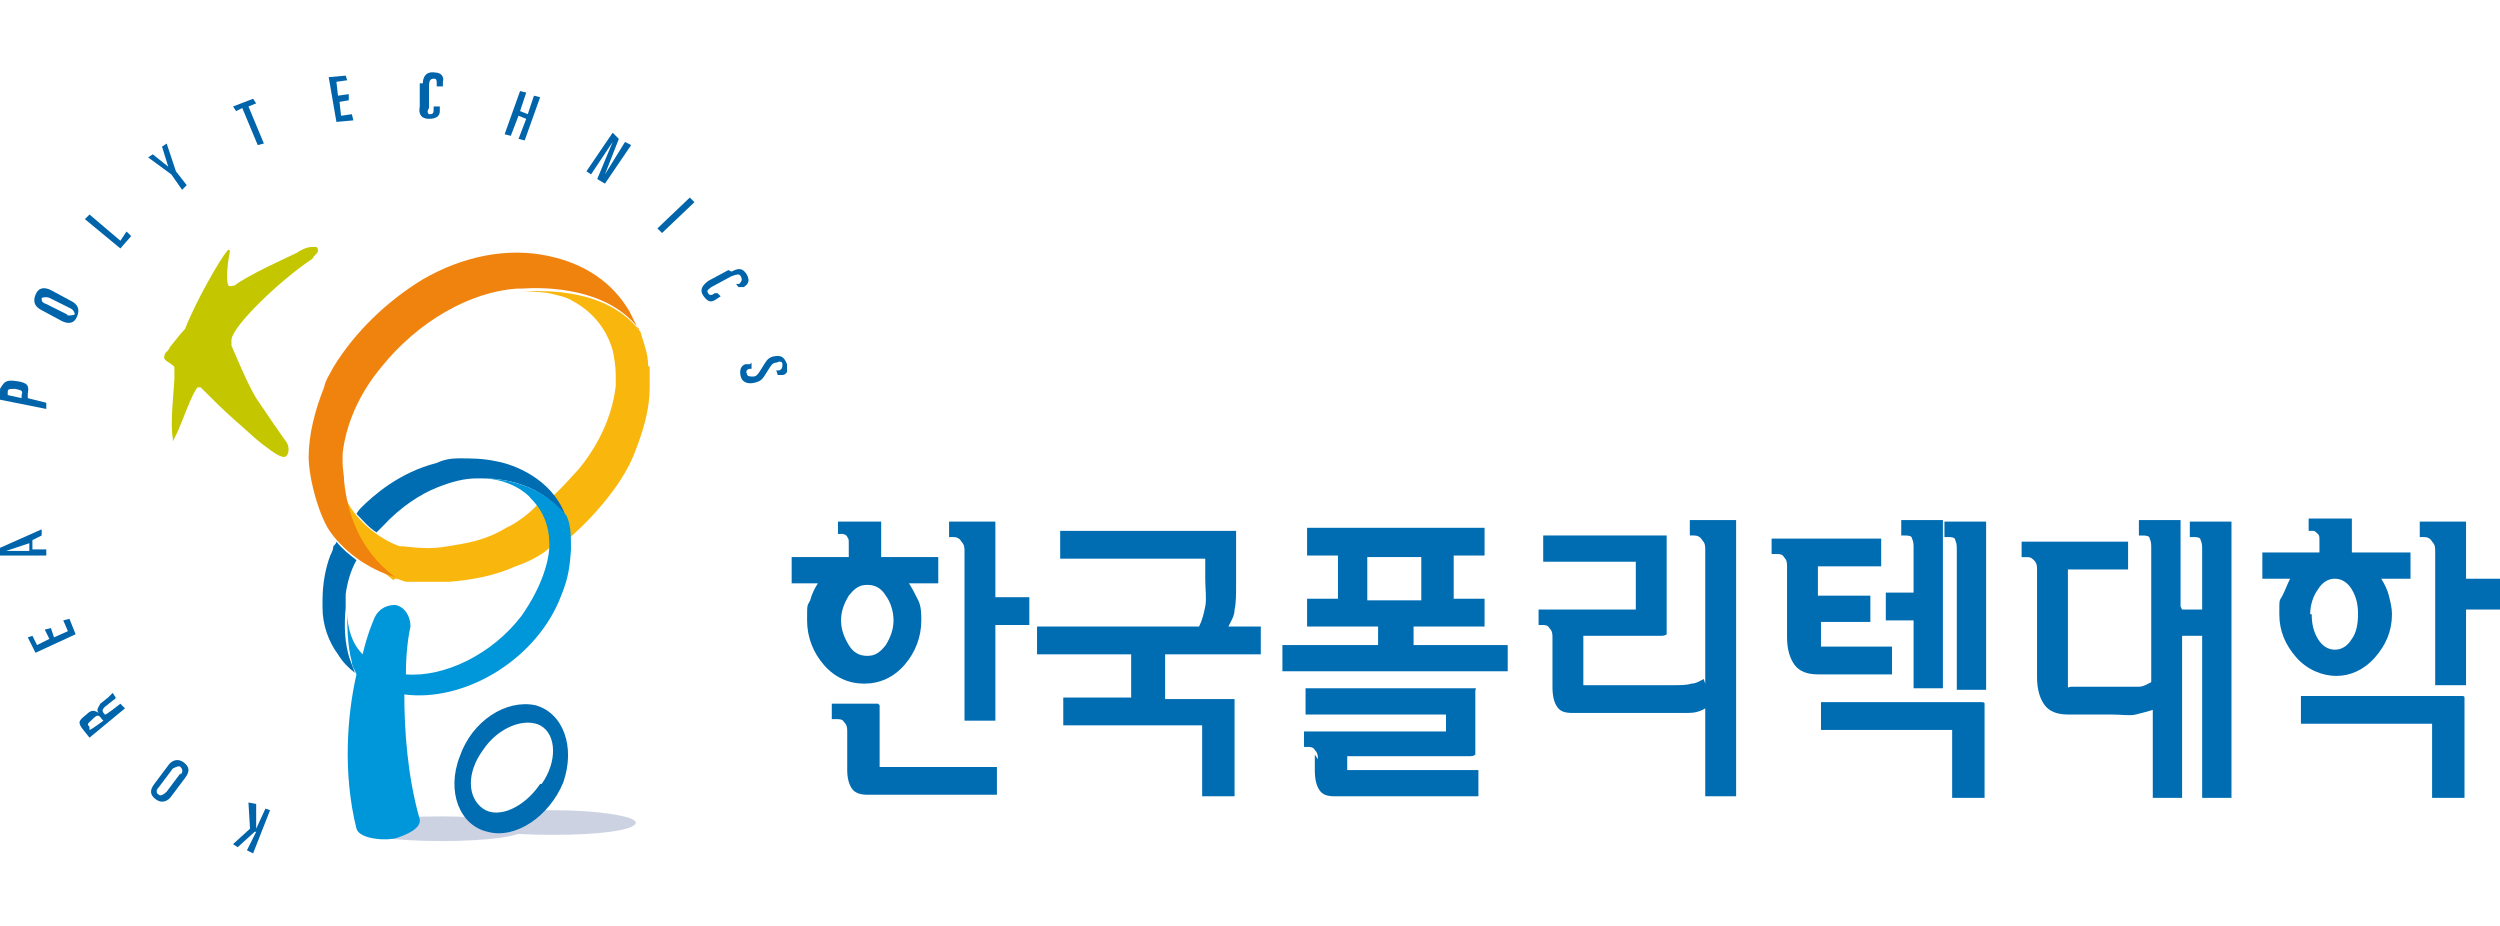 <?xml version="1.0" encoding="UTF-8"?>
<svg id="_레이어_1" xmlns="http://www.w3.org/2000/svg" version="1.1" viewBox="0 0 162 60">
  <!-- Generator: Adobe Illustrator 30.0.0, SVG Export Plug-In . SVG Version: 2.1.1 Build 123)  -->
  <defs>
    <style>
      .st0 {
        fill: #c4c700;
      }

      .st1 {
        fill: #f0830d;
      }

      .st2 {
        fill: #f9b70e;
      }

      .st3 {
        fill: #0096da;
      }

      .st4 {
        fill: #ccd2e2;
      }

      .st5 {
        fill: #006cb2;
      }

      .st6 {
        fill: #0064ab;
      }
    </style>
  </defs>
  <g id="_레이어_1-2">
    <path class="st5" d="M53.2,37.8h-1.9v-1.7h3.7v-.9c0-.2,0-.3-.1-.4,0-.1-.2-.2-.3-.2h-.3v-.8h2.8v2.3h3.7v1.7h-1.9c.2.3.4.7.6,1.1s.2.9.2,1.3c0,1.1-.4,2.1-1.1,2.9-.7.8-1.6,1.2-2.6,1.2s-1.9-.4-2.6-1.2c-.7-.8-1.1-1.8-1.1-2.9s0-.9.2-1.3c.1-.4.3-.8.5-1.1h0ZM57,45.7v3.8c0,0,0,.2,0,.2,0,0,.1,0,.2,0h7.4v1.8h-8.4c-.4,0-.8-.1-1-.4-.2-.3-.3-.7-.3-1.2v-2.5c0-.2,0-.4-.2-.6-.1-.2-.3-.2-.5-.2h-.3v-1h3,0ZM54.5,40.2c0,.6.2,1.1.5,1.6.3.5.7.7,1.2.7s.8-.2,1.2-.7c.3-.5.5-1,.5-1.6s-.2-1.2-.5-1.6c-.3-.5-.7-.7-1.2-.7s-.8.2-1.2.7c-.3.5-.5,1-.5,1.6h0ZM64.5,38.7h2.2v1.8h-2.2v6.2h-2v-11c0-.2,0-.4-.2-.6-.1-.2-.3-.3-.5-.3h-.3v-1h3v4.9h0Z"/>
    <path class="st5" d="M73.4,42.4h-6.2v-1.8h10.5c.2-.4.3-.8.4-1.3s0-1.1,0-1.8v-1c0-.1,0-.2,0-.3,0,0-.1,0-.3,0h-9.1v-1.8h11.3c0,0,0,0,.1,0,0,0,0,0,0,.2v3.1c0,.8,0,1.4-.1,1.8,0,.4-.2.7-.4,1.1h2.1v1.8h-6.2v2.9h4.4c0,0,0,0,.1,0,0,0,0,0,0,.1v6.2h-2.1v-4.5c0,0,0-.1,0-.1s0,0-.1,0h-8.9v-1.8h4.4v-2.9h0Z"/>
    <path class="st5" d="M91.5,41.8h6.2v1.7h-14.6v-1.7h6.2v-1.2h-4.6v-1.8h2v-2.8h-2v-1.8h11.5v1.8h-2v2.8h2v1.8h-4.6v1.2h0ZM85.4,49.2c0-.2,0-.4-.2-.6-.1-.2-.3-.2-.5-.2h-.2v-1h9.2v-1.1h-9.1v-1.7h10.9c0,0,0,0,.1,0s0,0,0,.2v3.8c0,.1,0,.2,0,.3,0,0-.1.1-.3.1h-8v.8c0,0,0,0,0,.1,0,0,0,0,.1,0h8.4v1.7h-9.3c-.5,0-.8-.1-1-.4s-.3-.7-.3-1.3v-1h0ZM92.1,36.1h-3.5v2.8h3.5v-2.8h0Z"/>
    <path class="st5" d="M110.5,44.3v-8.7c0-.2,0-.4-.2-.6-.1-.2-.3-.3-.5-.3h-.3v-1h3v17.9h-2v-5.7c-.3.2-.7.3-1.1.3-.4,0-1,0-1.6,0h-5.9c-.5,0-.8-.1-1-.4s-.3-.7-.3-1.3v-3.2c0-.2,0-.4-.2-.6-.1-.2-.3-.2-.5-.2h-.2v-1h6.3v-3.1h-6v-1.7h7.9c0,0,0,0,.1,0,0,0,0,0,0,.1v6c0,.1,0,.2,0,.3,0,0-.1.1-.3.1h-5.1v3.2h5.8c.5,0,.9,0,1.2-.1.3,0,.6-.2.8-.3h0Z"/>
    <path class="st5" d="M118,40.3v1.3c0,.1,0,.2,0,.3,0,0,.1,0,.2,0h4.4v1.8h-4.8c-.7,0-1.2-.2-1.5-.6s-.5-1-.5-1.8v-4.6c0-.2,0-.4-.2-.6-.1-.2-.3-.2-.5-.2h-.3v-1h7.1v1.8h-4.1v1.9h3.4v1.7h-3.4,0ZM128.4,45.5c.1,0,.2,0,.2.1s0,.2,0,.3v5.8h-2.1v-4.3c0,0,0-.1,0-.1s0,0-.1,0h-8.4v-1.8h10.3ZM124,38.5v-3c0-.2,0-.4-.1-.6,0-.2-.3-.2-.5-.2h-.2v-1h2.7v10.9h-1.9v-4.4h-1.8v-1.8h1.8ZM128.7,44.7h-1.9v-9.1c0-.2,0-.4-.1-.6,0-.2-.3-.2-.5-.2h-.2v-1h2.7v10.9h0Z"/>
    <path class="st5" d="M141.4,39.5h1.3v-3.9c0-.2,0-.4-.1-.6,0-.2-.3-.2-.5-.2h-.2v-1h2.7v17.9h-1.9v-10.5h-1.3v10.5h-1.9v-5.7c-.3.1-.7.2-1.1.3s-.9,0-1.6,0h-2.8c-.7,0-1.2-.2-1.5-.6s-.5-1-.5-1.8v-7c0-.2,0-.4-.2-.6s-.3-.2-.5-.2h-.3v-1h6.9v1.8h-3.9v7.3c0,.1,0,.2,0,.3s.1,0,.2,0h3.2c.5,0,.9,0,1.2,0,.3,0,.6-.2.8-.3v-8.7c0-.2,0-.4-.1-.6,0-.2-.3-.2-.5-.2h-.2v-1h2.7v5.6h0Z"/>
    <path class="st5" d="M148.4,37.5h-1.8v-1.7h3.7v-.8c0-.2,0-.3-.1-.4s-.2-.2-.3-.2h-.3v-.8h2.8v2.2h3.8v1.7h-1.9c.2.3.4.7.5,1.1s.2.8.2,1.2c0,1.1-.4,2-1.1,2.8s-1.6,1.2-2.5,1.2-1.9-.4-2.6-1.2c-.7-.8-1.1-1.7-1.1-2.8s0-.8.2-1.2.3-.7.5-1.1h0ZM159.5,45.1c.1,0,.2,0,.2.1s0,.2,0,.3v6.2h-2.1v-4.7c0,0,0-.1,0-.1s0,0-.1,0h-8.4v-1.8h10.3ZM149.8,39.8c0,.6.1,1.1.4,1.6.3.5.7.7,1.1.7s.8-.2,1.1-.7c.3-.4.4-1,.4-1.6s-.1-1.1-.4-1.6c-.3-.5-.7-.7-1.1-.7s-.8.2-1.1.7c-.3.4-.5,1-.5,1.6h0ZM159.8,37.5h2.2v2h-2.2v4.9h-2v-8.7c0-.2,0-.4-.2-.6-.1-.2-.3-.3-.5-.3h-.3v-1h3v3.7h0Z"/>
    <path class="st2" d="M25.6,37.5c.3,0,.5.2.8.2,0,0,.2,0,.3,0,.6,0,1.5,0,2.4,0,1.4-.1,3-.4,4.3-1,.6-.2,1.8-.7,2.4-1.4,0-.4,0-.9-.2-1.3-.2-.6-.5-1.2-.6-1.5-.4.5-1.3,1.3-2.2,1.7-1.3.8-2.5,1-3.8,1.2-1,.2-2,.1-2.9,0,0,0-.1,0-.2,0-1.4-.5-2.8-1.7-3.4-2.9-.2-.3-.3-.7-.3-1.1.2,1.9.9,4.4,3.3,6.2h0Z"/>
    <path class="st4" d="M34,53.7c0-.4-2.4-.8-5.4-.8s-5.4.3-5.4.8,2.4.8,5.4.8,5.4-.3,5.4-.8h0Z"/>
    <path class="st4" d="M41.2,53.3c0-.4-2.4-.8-5.4-.8s-5.4.3-5.4.8,2.4.8,5.4.8,5.4-.3,5.4-.8h0Z"/>
    <path class="st5" d="M34.7,45.7c-1.9-.4-4.1,1-4.9,3.3-.9,2.3,0,4.5,1.8,4.9,1.8.5,4-1,4.9-3.2.8-2.3,0-4.5-1.8-5h0ZM35,50.8c-1,1.5-2.7,2.3-3.7,1.6s-1.1-2.3,0-3.8c1-1.5,2.7-2.1,3.7-1.6,1.1.6,1.1,2.4.1,3.8h0Z"/>
    <path class="st0" d="M20.3,16.7c0-.1.2-.2.3-.4,0-.2,0-.3-.2-.3-.3,0-.6,0-1.2.4-.4.2-3.1,1.4-4,2.1-.1,0-.3.1-.4,0-.2-.4,0-1.8.1-2.2,0-.1-.1-.2-.2,0-.4.4-2.1,3.4-2.7,5-.3.3-.9,1.1-1,1.2,0,.1-.2.3-.3.4,0,.1-.2.3.1.5,0,0,.5.3.5.4,0,.1,0,.5,0,.7,0,.5-.3,3-.1,3.9,0,.1,0,.2,0,.2s.2-.4.3-.6c.4-.9.9-2.4,1.3-2.9,0,0,.1,0,.2,0,.6.6,1.6,1.6,2.3,2.2.7.6,1.2,1.1,1.6,1.4s1,.8,1.4.9c.4.1.5-.5.3-.9-.3-.4-1.4-2-2-2.9-.6-1-1.2-2.5-1.6-3.4,0-.1,0-.2,0-.4.1-.9,3.1-3.8,5.2-5.2h0Z"/>
    <path class="st1" d="M41.4,21.4c-.2-.4-.4-.8-.6-1.2-1.1-1.9-2.9-3.1-5.2-3.6-2.7-.6-5.6,0-8.2,1.5-2.3,1.4-4.4,3.4-5.8,5.7-.2.4-.5.8-.6,1.3-.6,1.5-1,3.1-1,4.5s.7,4,1.5,5c.9,1.2,2.4,2.3,4.1,2.8-2.4-1.8-3.1-4.3-3.3-6.2,0-.4-.1-.8-.1-1.2s0-.4,0-.6c.2-1.8,1-3.8,2.5-5.6,2.4-3,5.8-4.9,8.8-5.1.1,0,.2,0,.3,0,1.5-.1,5.5-.1,7.6,2.6,0,0,0,0,0,0h0Z"/>
    <path class="st2" d="M42,23.7c0-.8-.3-1.5-.5-2.2-2.1-2.8-6.2-2.7-7.6-2.6.7,0,1.4,0,2.1.2.4.1.8.2,1.1.4,1.3.7,2.2,1.8,2.6,3.2.1.5.2,1,.2,1.6s0,.5,0,.7c0,0,0,0,0,0-.2,1.8-1,3.7-2.4,5.4-.2.2-1.4,1.6-2.1,2.1.4.4.6.9.8,1.4.2.4.3.8.4,1.2,1.5-1.2,3.7-3.6,4.5-5.7.6-1.5,1-2.9,1-4.3v-.2c0-.4,0-.7,0-1.1h0Z"/>
    <path class="st5" d="M22.4,39.3h0s0,0,0,0c0-.2,0-.5,0-.8.1-.7.3-1.5.7-2.2,0,0,0,0,0,0-.5-.4-.9-.7-1.3-1.2,0,.1-.1.2-.2.3,0,.2-.1.4-.2.6-.3.8-.5,1.8-.5,2.9,0,.1,0,.2,0,.3s0,.1,0,.2c0,1.1.4,2.2,1,3,.3.5.7.9,1.1,1.2-.1-.3-.2-.5-.3-.8,0,0,0,0,0,0h0c-.4-1.1-.4-2.4-.3-3.4h0c0,0,0,0,0-.1h0s0,0,0,0Z"/>
    <path class="st5" d="M36.6,33.3c-.9-2.3-3.3-3.2-4.4-3.4-.9-.2-1.7-.2-2.5-.2h0c-.5,0-1,.1-1.4.3h0c-2.4.6-4.1,2.1-4.9,2.9,0,0-.2.2-.3.4.4.4.8.9,1.3,1.2.2-.2.3-.3.4-.4,1.2-1.3,2.5-2.1,3.5-2.5,1-.4,1.8-.6,2.6-.6,0,0,.1,0,.2,0,.9,0,3.6,0,5.5,2.4,0,0,0,0,0,0h0Z"/>
    <path class="st3" d="M36.7,33.4c-1.9-2.3-4.6-2.4-5.5-2.4,1.8,0,3,1,3.2,1.3.8.8,1.2,1.8,1.2,3,0,.9-.4,2.6-1.8,4.6-1.9,2.5-5,4-7.5,3.8,0-1.9.3-3.1.3-3.1,0-.7-.4-1.3-1-1.4-.7,0-1.2.4-1.4,1,0,0-.4.9-.7,2.2-.7-.7-1-1.7-1-2.8,0,0,0,0,0-.1,0,1,0,2.3.3,3.4,0,0,0,0,0,0,0,0,0,0,0,0,0,.3.2.5.3.8,0,0,0,0,0,0-.6,2.6-.9,6.4,0,10,.2.7,2,.8,2.6.6.6-.2,1.6-.6,1.5-1.2-.8-2.8-1-5.8-1-8.1,3.8.5,8.3-2.1,10-6,.5-1.2.7-1.8.8-3.4,0-.9,0-1.6-.3-2.2h0Z"/>
    <polygon class="st6" points="16.4 55.3 16 55.1 16.6 53.9 16.5 53.9 15.4 54.9 15.1 54.7 16.2 53.7 16.1 52 16.6 52.1 16.6 53.7 16.6 53.7 17.2 52.4 17.5 52.5 16.4 55.3 16.4 55.3"/>
    <path class="st6" d="M11.1,51.6c-.2.3-.6.5-1,.2-.4-.3-.4-.6-.1-1l.9-1.2c.2-.3.6-.5,1-.2.4.3.4.6.1,1l-.9,1.2h0ZM11.7,50.2c.2-.2.1-.4,0-.5-.1-.1-.3,0-.5.1l-.9,1.2c-.2.2-.2.4,0,.5.1.1.3,0,.5-.2l.9-1.2h0Z"/>
    <path class="st6" d="M5.8,47.8l-.4-.5c-.4-.5-.3-.6.2-1,.3-.3.5-.3.8-.1h0c-.2-.2,0-.4.1-.6l.5-.4c0,0,.2-.2.3-.3l.2.3c0,0,0,.1-.2.2l-.5.4c-.2.2-.2.3,0,.5h0c0,.1,1-.7,1-.7l.3.3-2.3,1.9h0ZM6.6,46.6h0c-.2-.3-.3-.3-.6,0-.3.3-.4.3-.2.5v.2c.1,0,.9-.6.9-.6h0Z"/>
    <polygon class="st6" points="2.3 42.3 1.8 41.3 2.1 41.2 2.4 41.8 3.2 41.4 2.9 40.8 3.3 40.7 3.5 41.3 4.4 40.9 4.1 40.2 4.5 40.1 4.9 41.1 2.3 42.3 2.3 42.3"/>
    <path class="st6" d="M0,36v-.5c0,0,2.7-1.2,2.7-1.2v.4c0,0-.6.3-.6.3v.6c.1,0,.9,0,.9,0v.4c0,0-3,0-3,0h0ZM1.9,35.7v-.5c0,0-1.5.5-1.5.5H.5s1.5,0,1.5,0h0Z"/>
    <path class="st6" d="M0,25.9v-.7c.3-.5.4-.6,1.1-.5.7.1.8.3.7.8v.3c0,0,1.2.3,1.2.3v.4c0,0-3-.6-3-.6H0ZM1.4,25.8v-.2c.1-.3,0-.3-.4-.4-.4,0-.5,0-.5.2v.2s.9.2.9.2h0Z"/>
    <path class="st6" d="M2.7,20.1c-.4-.2-.6-.5-.4-1,.2-.5.6-.5,1-.3l1.3.7c.4.2.6.5.4,1-.2.5-.6.5-1,.3l-1.3-.7h0ZM4.3,20.4c.2.1.4,0,.5,0s0-.3-.2-.4l-1.4-.7c-.3-.1-.4,0-.5,0,0,.2,0,.3.3.4l1.4.7h0Z"/>
    <polygon class="st6" points="5.5 14.2 5.8 13.9 7.8 15.6 8.2 15 8.5 15.3 7.8 16.1 5.5 14.2 5.5 14.2"/>
    <polygon class="st6" points="9.6 10.2 9.9 10 10.9 10.8 10.9 10.8 10.5 9.5 10.8 9.3 11.4 11.1 12.1 12 11.8 12.3 11.1 11.3 9.6 10.2 9.6 10.2"/>
    <polygon class="st6" points="15.1 6.9 16.4 6.4 16.6 6.7 16.1 6.9 17.1 9.3 16.7 9.4 15.7 7 15.3 7.2 15.1 6.9 15.1 6.9"/>
    <polygon class="st6" points="21.3 5 22.4 4.9 22.5 5.2 21.8 5.3 21.9 6.2 22.6 6.1 22.6 6.5 22 6.6 22.1 7.5 22.8 7.4 22.9 7.8 21.8 7.9 21.3 5 21.3 5"/>
    <path class="st6" d="M27.4,5.4c0-.4.2-.8.8-.7.4,0,.6.3.5.6v.3s-.4,0-.4,0v-.2c0-.2,0-.3-.2-.3-.2,0-.3.1-.3.5v1.4c-.2.3,0,.4,0,.4.2,0,.3,0,.3-.3v-.2s.4,0,.4,0v.3c0,.3-.2.5-.7.5-.5,0-.7-.3-.6-.8v-1.5h.1,0Z"/>
    <polygon class="st6" points="33.7 5.9 34.1 6 33.7 7.2 34.2 7.4 34.6 6.2 35 6.3 34 9.1 33.6 9 34.1 7.7 33.6 7.5 33.1 8.8 32.7 8.7 33.7 5.9 33.7 5.9"/>
    <polygon class="st6" points="39.7 8.6 40.1 9 39.2 11.3 39.2 11.3 40.5 9.2 40.9 9.4 39.2 11.9 38.7 11.6 39.7 9.2 39.7 9.2 38.3 11.3 38 11.1 39.7 8.6 39.7 8.6"/>
    <polygon class="st6" points="44.7 12.8 45 13.1 42.9 15.1 42.6 14.8 44.7 12.8 44.7 12.8"/>
    <path class="st6" d="M47.4,17.6c.4-.2.7-.3,1,.2.2.4.1.6-.2.8h-.3c0,.1-.2-.2-.2-.2h.2c.2-.2.2-.3.1-.5-.1-.2-.3-.1-.6,0l-1.3.7c-.3.2-.3.3-.2.4,0,.1.2.2.4,0h.2c0,0,.2.2.2.2l-.3.2c-.3.2-.5.2-.8-.2-.3-.4-.1-.7.3-1l1.3-.7h0Z"/>
    <path class="st6" d="M48.7,23.5v.4c.1,0-.1,0-.1,0-.2,0-.3.2-.2.3,0,.2.2.2.4.2.2,0,.3-.1.6-.6.2-.3.3-.6.7-.7.5-.1.7,0,.9.5,0,.2,0,.4,0,.5,0,0-.1.2-.3.2h-.3c0,0-.1-.3-.1-.3h.2c.2-.1.2-.2.2-.4,0-.2-.2-.2-.4-.1-.2,0-.3.1-.6.6-.3.5-.4.6-.8.7-.4.1-.8,0-.9-.4-.1-.4,0-.7.3-.8h.3c0,0,0,0,0,0Z"/>
  </g>
</svg>